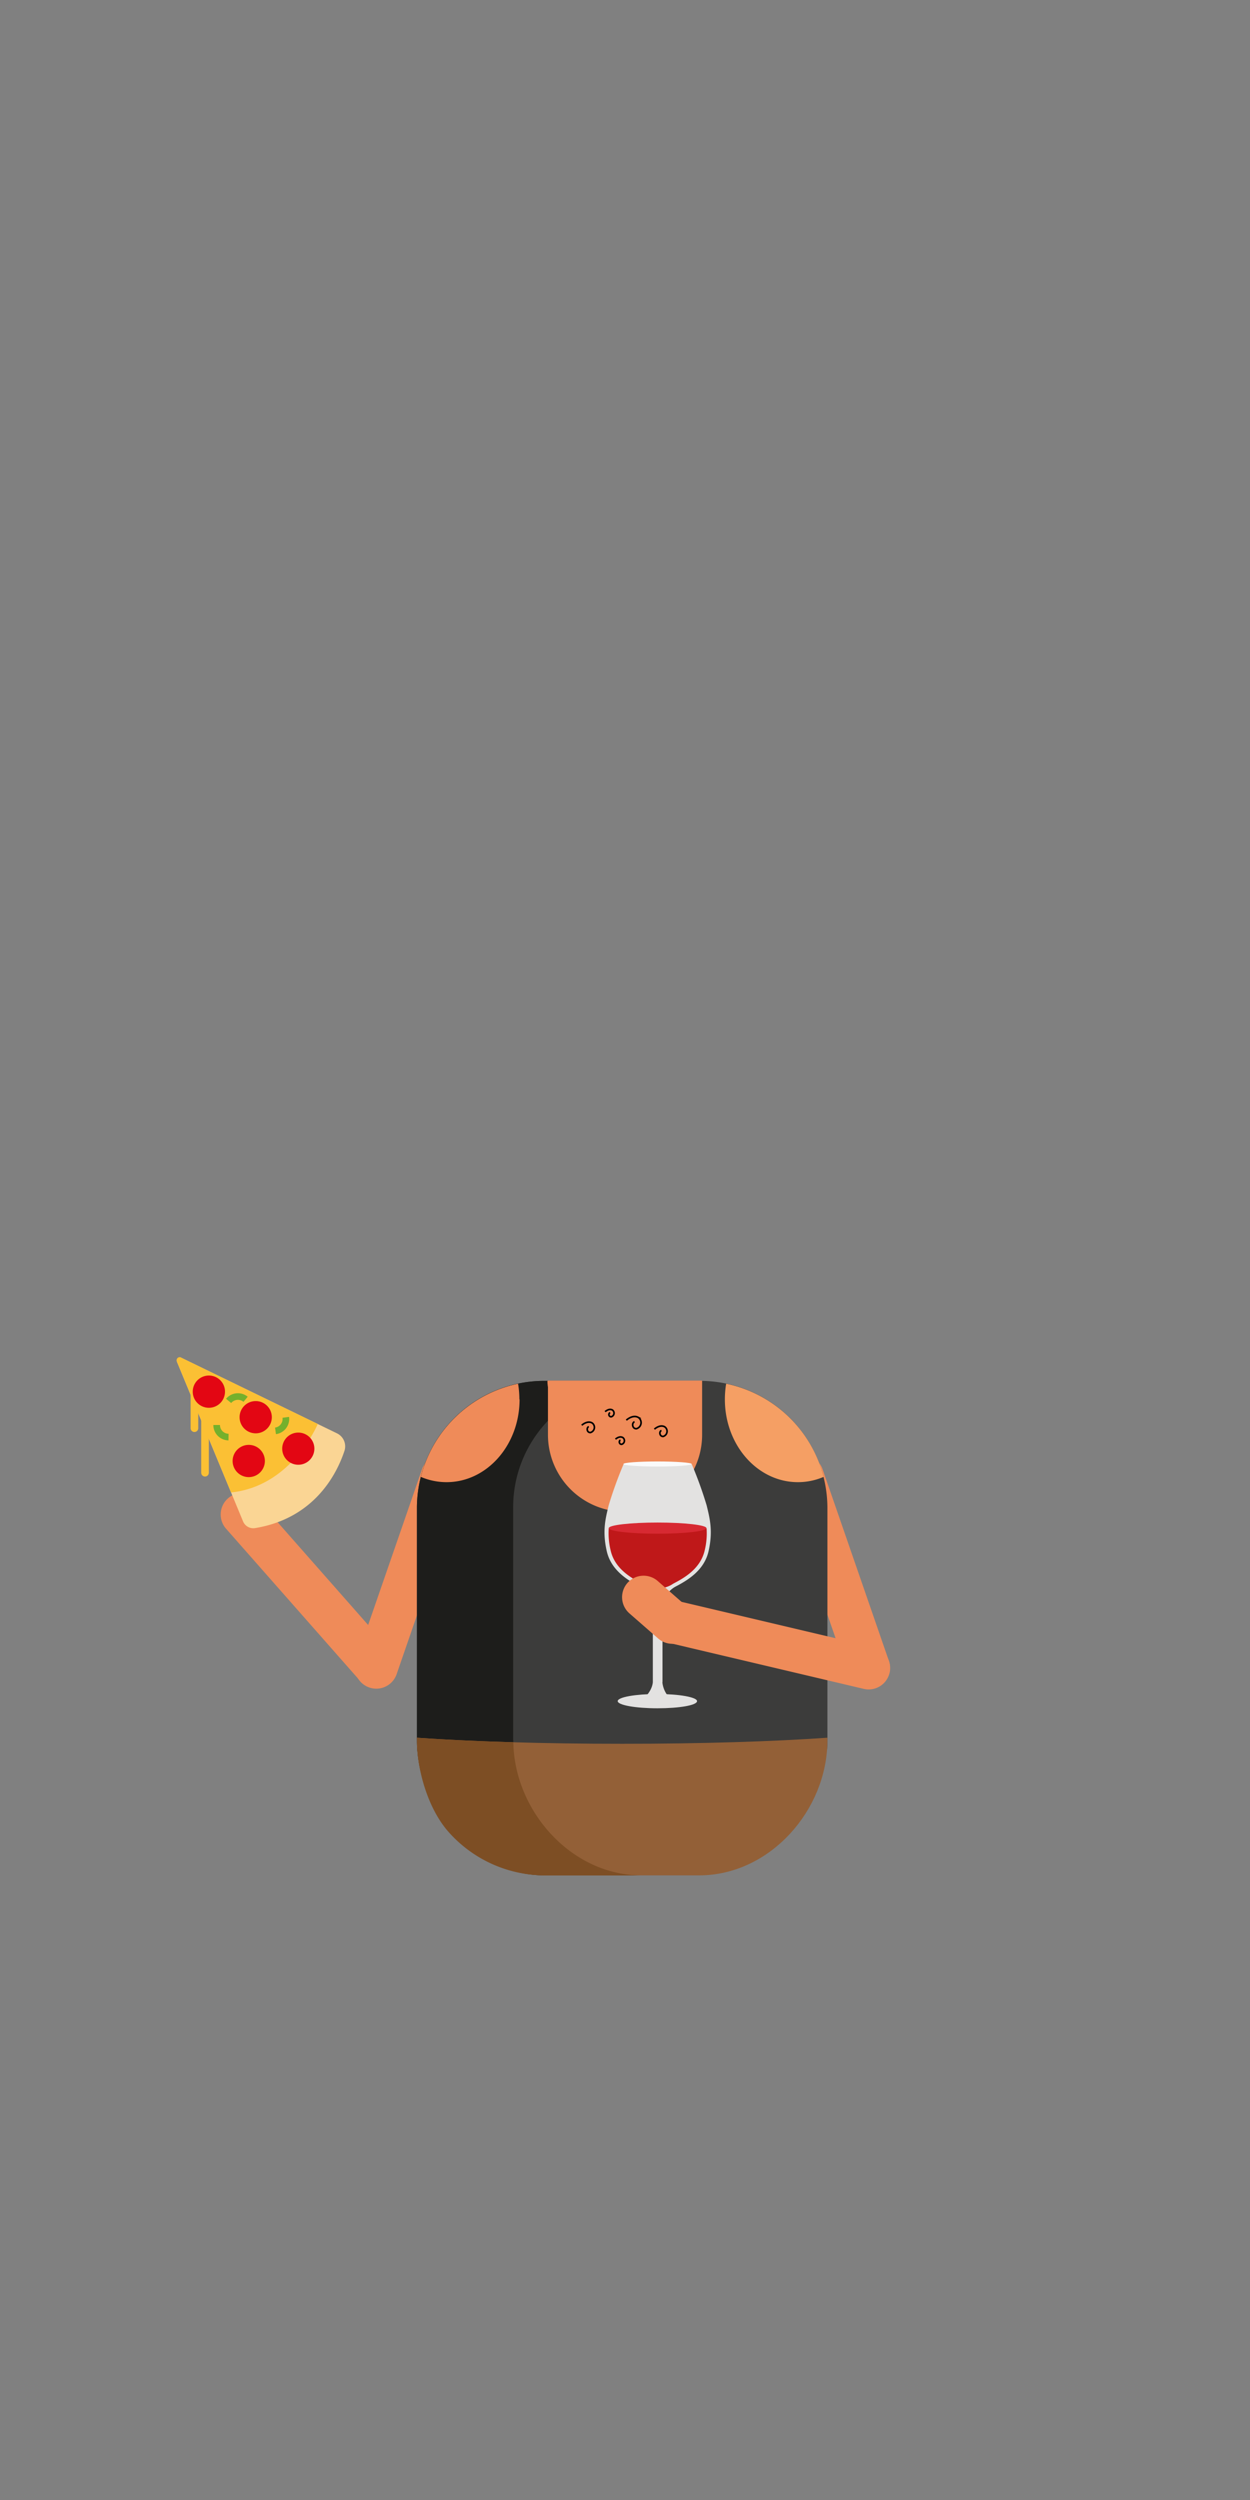 <svg xmlns="http://www.w3.org/2000/svg" viewBox="0 0 300 600"><rect x="0" y="0" width="300" height="600" fill="#808080" stroke="none"/><defs><style>.cls-1{fill:#ef8b59;}.cls-2{fill:#3c3c3b;}.cls-3{fill:#1d1d1b;}.cls-4{fill:#936037;}.cls-5{fill:#7d4e24;}.cls-6{fill:#f59f64;}.cls-7{fill:#fad594;}.cls-8{fill:#fbc034;}.cls-9{fill:#e30613;}.cls-10,.cls-15{fill:none;stroke-miterlimit:10;}.cls-10{stroke:#75b02c;stroke-width:1.59px;}.cls-11{fill:#e3e2e1;}.cls-12{fill:#fafafa;}.cls-13{fill:#bf1819;}.cls-14{fill:#d72932;}.cls-15{stroke:#000;stroke-width:0.39px;}</style></defs><title>img</title><g id="oberkoerper"><g id="ti"><path class="cls-1" d="M190.87,349.45h0a5.16,5.16,0,0,0-3.19,6.56l15.87,45.86a5.15,5.15,0,0,0,9.74-3.38l-15.86-45.85a5.16,5.16,0,0,0-6.56-3.19"/><path class="cls-1" d="M107.84,349.45h0A5.16,5.16,0,0,1,111,356L95.17,401.87a5.16,5.16,0,0,1-9.75-3.38l15.86-45.85a5.16,5.16,0,0,1,6.56-3.19"/><path class="cls-1" d="M93.71,403.87h0a5.16,5.16,0,0,1-7.28-.45L54.35,367a5.16,5.16,0,1,1,7.74-6.82L94.17,396.6a5.16,5.16,0,0,1-.46,7.27"/><path class="cls-2" d="M198.46,420.22c.07-.84.12-1.69.12-2.55V361.73a30.57,30.57,0,0,0-30.81-30.32H130.86a30.57,30.57,0,0,0-30.8,30.32v55.94c0,.86,0,1.71.11,2.55Z"/><path class="cls-3" d="M123.16,417.67V361.73c0-16.74,13.8-30.32,30.81-30.32H130.86a30.57,30.57,0,0,0-30.8,30.32v55.94c0,16.74,13.79,32.42,30.8,32.42H154c-17,0-30.81-15.68-30.81-32.42"/><path class="cls-4" d="M149.32,418.51c-19,0-36.33-.55-49.27-1.46v.62c0,16.74,13.8,32.42,30.81,32.42h36.91c17,0,30.81-15.68,30.81-32.42v-.62c-12.93.91-30.24,1.46-49.26,1.46"/><path class="cls-5" d="M123.2,418.14c-8.63-.25-16.46-.62-23.12-1.09v.62c0,7.57,2.83,16.59,7.49,21.9a30.91,30.91,0,0,0,23.31,10.52h23.06c-16.82,0-30.48-15.44-30.74-31.95"/><path class="cls-1" d="M131.38,331.4c0,6.79,8.29,12.3,18.49,12.3s18.46-5.51,18.48-12.3Z"/><path class="cls-1" d="M124.65,335.84a23,23,0,0,0-.31-3.75A30.6,30.6,0,0,0,101,354.45a15.66,15.66,0,0,0,6.17,1.27c9.68,0,17.53-8.9,17.53-19.88"/><path class="cls-6" d="M174.28,332.09a23,23,0,0,0-.31,3.75c0,11,7.85,19.88,17.53,19.88a15.62,15.62,0,0,0,6.17-1.27,30.6,30.6,0,0,0-23.39-22.36"/><path class="cls-7" d="M58.34,365.15,42.5,326.91a.8.8,0,0,1,1.09-1L80.87,344a3.47,3.47,0,0,1,1.8,4.21c-1.76,5.32-7.06,16.17-21.43,18.53a2.66,2.66,0,0,1-2.9-1.59"/><path class="cls-8" d="M43.48,325.83l32.78,15.93s-6.17,14.92-20.8,16.43c0,0-10.13-24.46-13-31.4a.75.75,0,0,1,1-1"/><path class="cls-9" d="M75.45,347.68a3.86,3.86,0,1,1-3.86-3.86,3.86,3.86,0,0,1,3.86,3.86"/><path class="cls-9" d="M63.57,350.64a3.87,3.87,0,1,1-3.86-3.87,3.86,3.86,0,0,1,3.86,3.87"/><path class="cls-8" d="M49.21,354.37h0a.92.92,0,0,1-.92-.91V340.09a.92.92,0,0,1,1.83,0v13.37a.91.91,0,0,1-.91.91"/><path class="cls-8" d="M46.67,343.68h0a.91.91,0,0,1-.92-.91V329.4a.92.92,0,0,1,1.83,0v13.37a.91.91,0,0,1-.91.91"/><path class="cls-9" d="M65.24,340.12a3.87,3.87,0,1,1-3.87-3.86,3.87,3.87,0,0,1,3.87,3.86"/><path class="cls-10" d="M54.85,344.9A2.89,2.89,0,0,1,52,342"/><path class="cls-10" d="M68.59,340.16a2.89,2.89,0,0,1-2.47,3.25"/><path class="cls-10" d="M54.87,336.22a2.89,2.89,0,0,1,4.07-.39"/><path class="cls-9" d="M54,334a3.87,3.87,0,1,1-3.87-3.87A3.86,3.86,0,0,1,54,334"/><path class="cls-1" d="M213.5,401.53h0a5.15,5.15,0,0,0-3.83-6.2l-47.22-11.15a5.16,5.16,0,0,0-2.37,10l47.22,11.15a5.16,5.16,0,0,0,6.2-3.84"/><path class="cls-1" d="M150,362.83h0a18.48,18.48,0,0,1-18.49-18.48v-13h37v13A18.48,18.48,0,0,1,150,362.83"/><path class="cls-11" d="M167.29,408.27c0,1-4.26,1.72-9.52,1.72s-9.52-.77-9.52-1.72,4.26-1.71,9.52-1.71,9.52.77,9.52,1.71"/><path class="cls-11" d="M161,407.8c0,.34-1.51.61-3.35.61s-3.35-.27-3.35-.61,1.5-.6,3.35-.6,3.35.27,3.35.6"/><path class="cls-11" d="M160.9,407.68a6.35,6.35,0,0,1-1.94-4c-.54-.61-2.28,0-2.28,0s0,2-2.26,4a28,28,0,0,0,6.48.05"/><path class="cls-11" d="M159,403.65V385.4a6.12,6.12,0,0,1,3.06-4.58c2.81-1.47,6.94-3.83,8-8.55s.35-7.67-.47-11a94.89,94.89,0,0,0-3.58-9.89h-8.25v54.45Z"/><path class="cls-11" d="M156.68,403.65V385.4a6.12,6.12,0,0,0-3.06-4.58c-2.8-1.47-6.93-3.83-8-8.55s-.35-7.67.47-11a94.89,94.89,0,0,1,3.58-9.89h8.25v54.45Z"/><path class="cls-12" d="M166,351.36c0,.34-3.67.61-8.19.61s-8.19-.27-8.19-.61,3.67-.61,8.19-.61,8.19.28,8.19.61"/><path class="cls-8" d="M166,369.78c0,.33-3.67.61-8.19.61s-8.19-.28-8.19-.61,3.67-.61,8.19-.61,8.19.27,8.19.61"/><path class="cls-13" d="M154,380a7,7,0,0,1,.81.52,6.71,6.71,0,0,0,6.46-.24,4,4,0,0,1,.46-.28c2.57-1.35,6.37-3.53,7.39-7.87a17.24,17.24,0,0,0,.46-5.33H146.1a17.56,17.56,0,0,0,.46,5.33c1,4.34,4.82,6.52,7.4,7.87"/><path class="cls-14" d="M169.54,366.75c0,.74-5.25,1.34-11.72,1.34s-11.72-.6-11.72-1.34,5.25-1.34,11.72-1.34,11.72.6,11.72,1.34"/><path class="cls-1" d="M150.57,379.93h0a5.17,5.17,0,0,0,.49,7.28l6.73,5.88a5.16,5.16,0,1,0,6.79-7.76l-6.73-5.89a5.17,5.17,0,0,0-7.28.49"/><path class="cls-15" d="M157.06,343s1.29-1.21,2.46-.57a1.29,1.29,0,0,1-.37,2.32c-.9,0-1-1.23-.4-1.42"/><path class="cls-15" d="M139.62,342.06s1.29-1.2,2.46-.57a1.29,1.29,0,0,1-.37,2.32c-.9.05-1-1.23-.4-1.41"/><path class="cls-15" d="M150.32,340.84s1.5-1.41,2.87-.66a1.51,1.51,0,0,1-.44,2.71c-1.05.05-1.18-1.44-.46-1.66"/><path class="cls-15" d="M145.23,338.8s.9-.85,1.73-.41a.91.91,0,0,1-.27,1.64.53.53,0,0,1-.27-1"/><path class="cls-15" d="M147.72,345.4s.91-.85,1.73-.4a.91.91,0,0,1-.26,1.64c-.64,0-.71-.87-.28-1"/></g></g></svg>